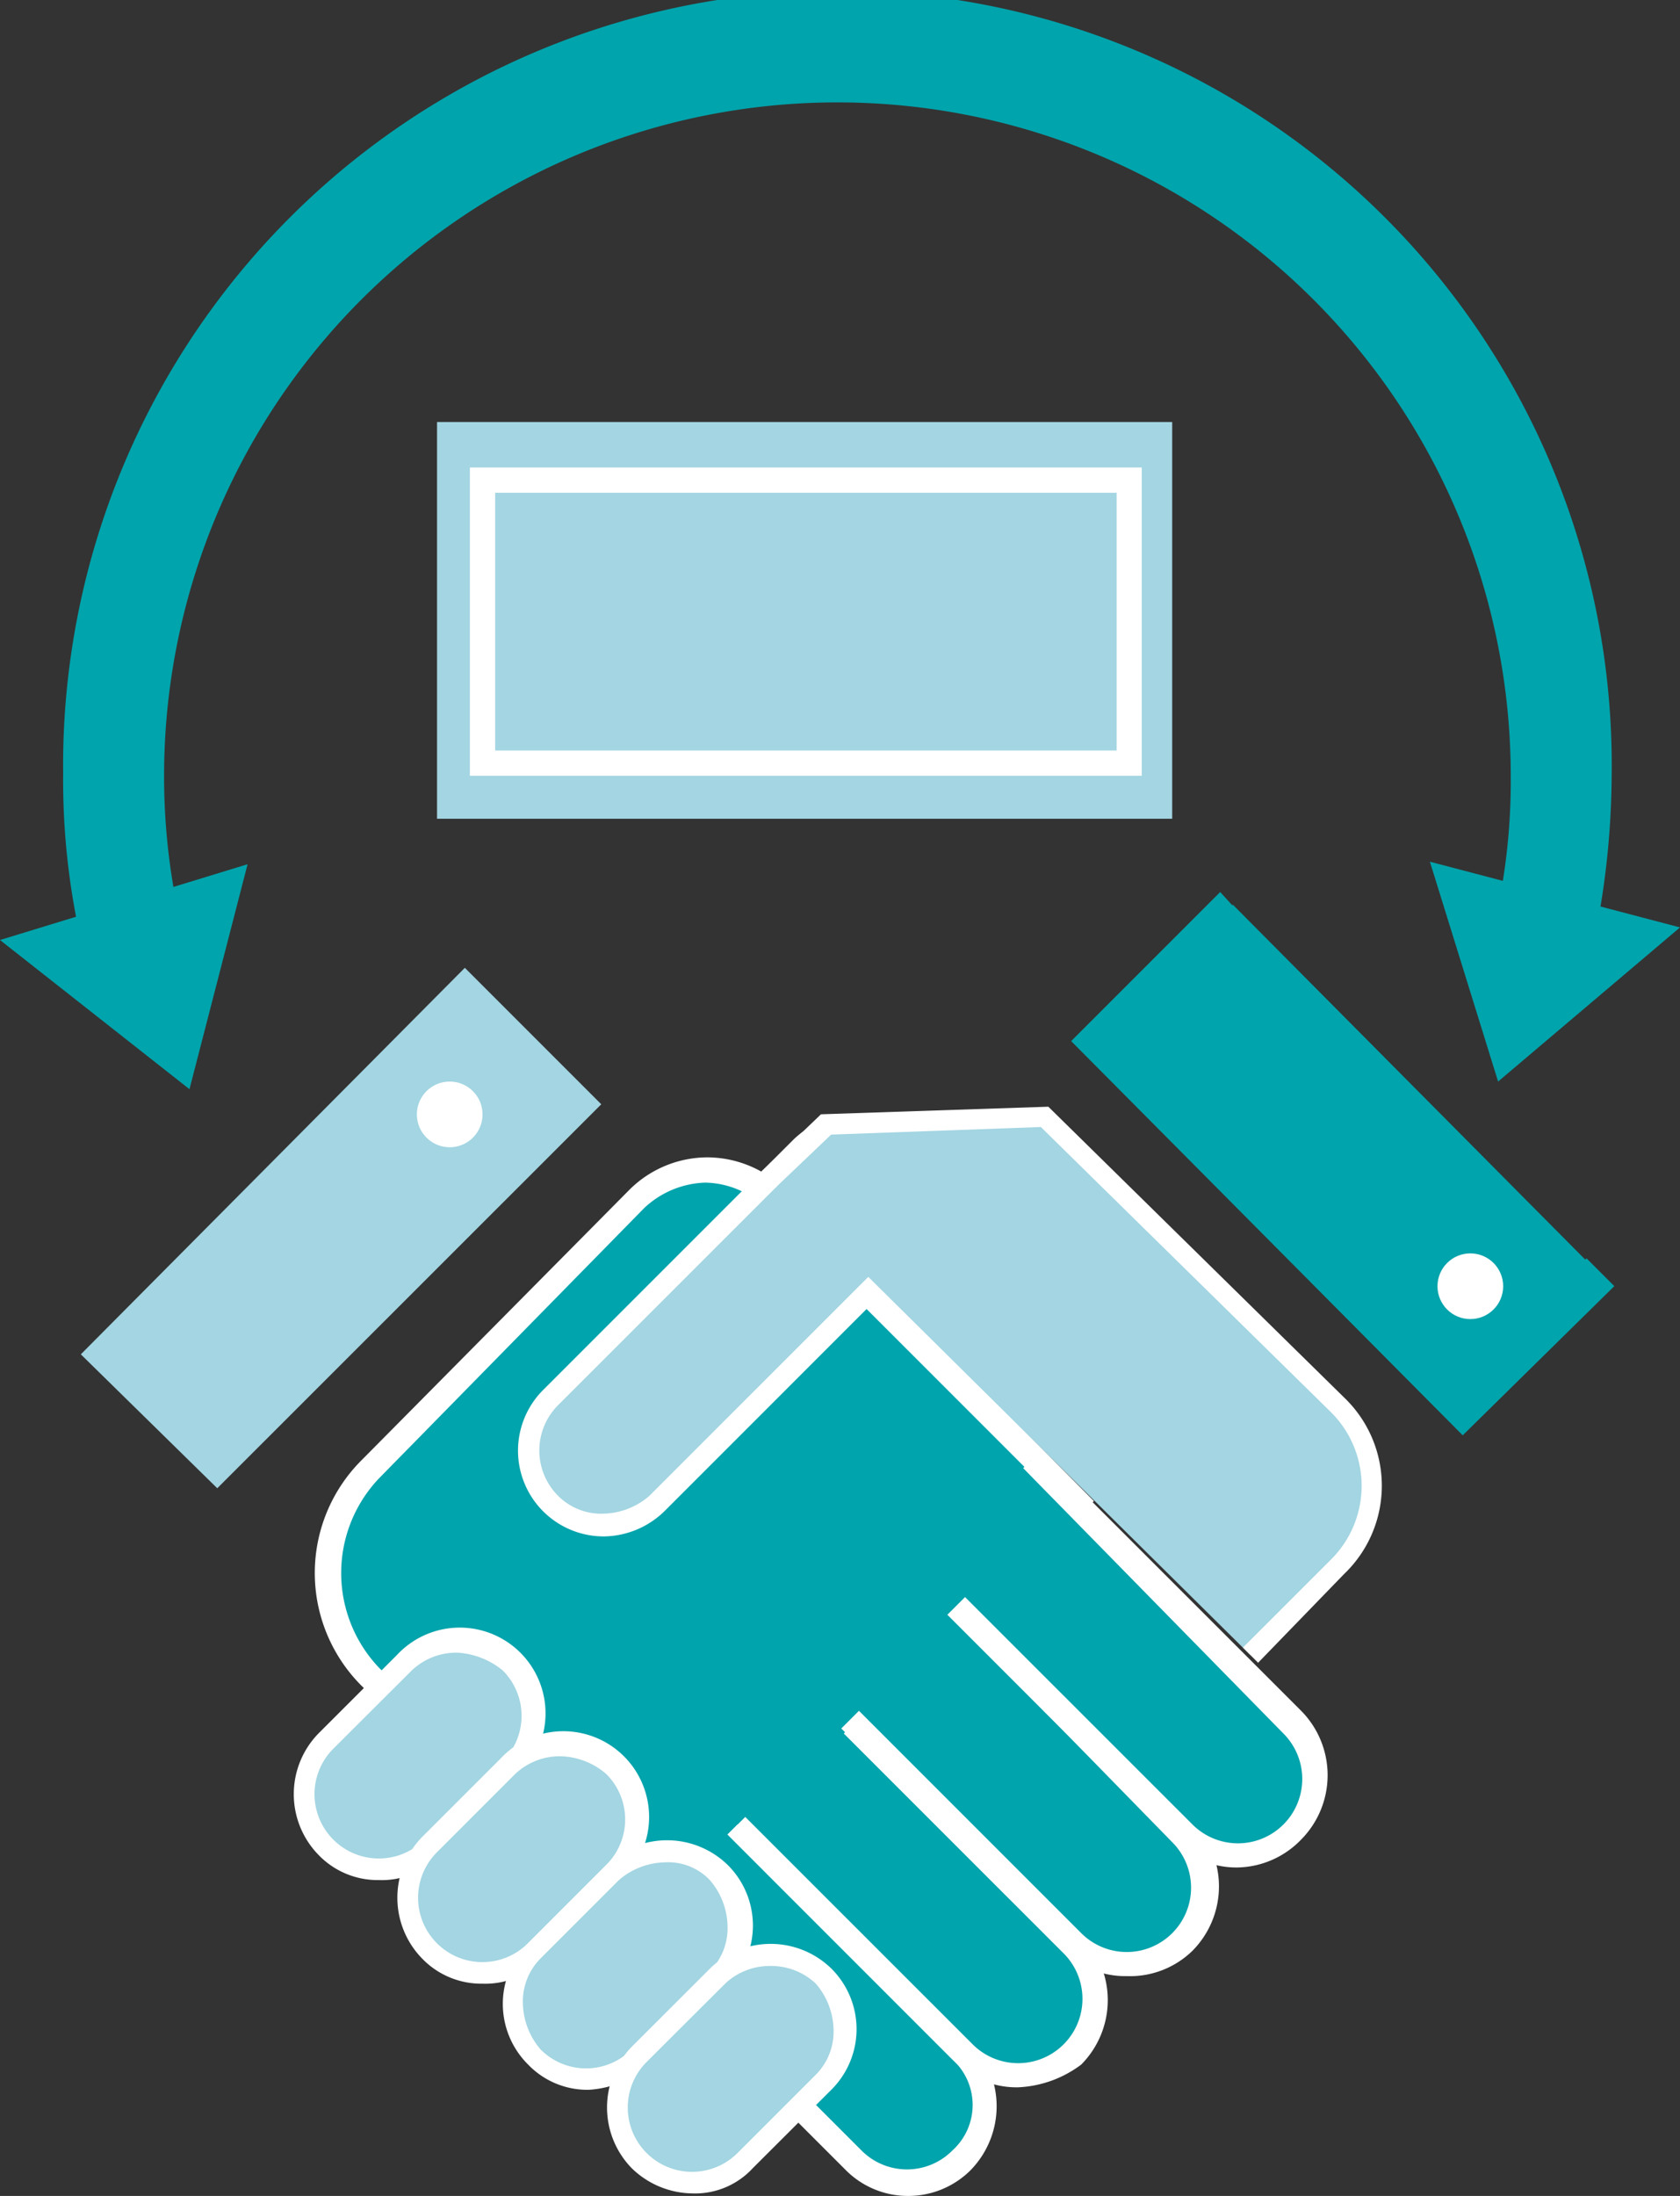 <svg xmlns="http://www.w3.org/2000/svg" width="58.26" height="76.132" viewBox="0 0 58.26 76.132"><rect x="0" y="0" width="58.26" height="76.132" fill="#333333" stroke="none"/><defs><style>.a{fill:#00a4ac;}.b{fill:#fff;}.c{fill:#a3d5e2;}</style></defs><g transform="translate(10.918 40.125)"><path class="a" d="M27.177,68.988l7.8,7.8a2.75,2.75,0,0,1,0,3.855h0a2.75,2.75,0,0,1-3.855,0L14.386,63.819a5.024,5.024,0,0,1,0-7.184l9.287-9.374a3.437,3.437,0,0,1,4.819,0L39.18,58.037" transform="translate(-12.513 -45.859)"/><path class="b" d="M33.084,81.807a3.041,3.041,0,0,1-2.19-.876L14.072,64.11a5.525,5.525,0,0,1,0-7.8l9.287-9.374A3.844,3.844,0,0,1,26.075,45.8h0a3.844,3.844,0,0,1,2.716,1.139L39.479,57.715l-.613.613L28.09,47.552a3.059,3.059,0,0,0-2.1-.876h0a3.233,3.233,0,0,0-2.1.876l-9.2,9.374a4.764,4.764,0,0,0,0,6.571L31.419,80.23a2.22,2.22,0,0,0,3.154,0,2.125,2.125,0,0,0,0-3.154l-7.8-7.8.613-.613,7.8,7.8a3.173,3.173,0,0,1,0,4.468A3.059,3.059,0,0,1,33.084,81.807Z" transform="translate(-12.462 -45.8)"/></g><g transform="translate(25.231 59.487)"><path class="a" d="M29.1,71.592l7.885,7.885a2.75,2.75,0,0,0,3.855,0h0a2.75,2.75,0,0,0,0-3.855L33.218,68" transform="translate(-28.837 -67.912)"/><path class="b" d="M38.875,80.779a3.041,3.041,0,0,1-2.19-.876L28.8,72.018l.613-.613L37.3,79.289a2.23,2.23,0,0,0,3.154-3.154L32.83,68.513l.613-.613,7.622,7.622a3.173,3.173,0,0,1,0,4.468A3.919,3.919,0,0,1,38.875,80.779Z" transform="translate(-28.8 -67.9)"/></g><g transform="translate(29.174 55.457)"><path class="a" d="M33.7,67.467l7.71,7.71a2.75,2.75,0,0,0,3.855,0h0a2.75,2.75,0,0,0,0-3.855l-7.8-7.622" transform="translate(-33.35 -63.35)"/><path class="b" d="M43.2,76.354a3.041,3.041,0,0,1-2.19-.876l-7.71-7.71.613-.613,7.71,7.71a2.23,2.23,0,0,0,3.154-3.154l-7.622-7.8.613-.613,7.71,7.71a3.173,3.173,0,0,1,0,4.468A3.1,3.1,0,0,1,43.2,76.354Z" transform="translate(-33.3 -63.3)"/></g><g transform="translate(32.853 50.288)"><path class="a" d="M37.8,62.706l7.885,7.885a2.75,2.75,0,0,0,3.855,0h0a2.75,2.75,0,0,0,0-3.855L40.428,57.8" transform="translate(-37.537 -57.45)"/><path class="b" d="M47.575,71.856a3.041,3.041,0,0,1-2.19-.876L37.5,63.095l.613-.613L46,70.366a2.23,2.23,0,0,0,3.154-3.154l-9.024-9.2.613-.613,9.024,9.024a3.173,3.173,0,0,1,0,4.468A3.137,3.137,0,0,1,47.575,71.856Z" transform="translate(-37.5 -57.4)"/></g><g transform="translate(10.185 56.53)"><path class="c" d="M19.184,69.368l-2.716,2.716a2.541,2.541,0,0,1-3.68,0h0a2.541,2.541,0,0,1,0-3.68L15.5,65.688a2.541,2.541,0,0,1,3.68,0h0A2.7,2.7,0,0,1,19.184,69.368Z" transform="translate(-11.671 -64.571)"/><path class="b" d="M14.582,73.176a2.847,2.847,0,0,1-2.1-.876,3.015,3.015,0,0,1,0-4.205L15.2,65.379A2.974,2.974,0,1,1,19.4,69.584L16.684,72.3A2.717,2.717,0,0,1,14.582,73.176ZM17.3,65.292a2.249,2.249,0,0,0-1.577.613L13,68.621a2.23,2.23,0,0,0,3.154,3.154l2.716-2.716a2.221,2.221,0,0,0,0-3.154A2.729,2.729,0,0,0,17.3,65.292Z" transform="translate(-11.625 -64.525)"/></g><g transform="translate(17.96 38.658)"><path class="c" d="M34.041,48.968l-8.673,8.673a2.541,2.541,0,0,1-3.68,0h0a2.541,2.541,0,0,1,0-3.68l8.673-8.673a2.541,2.541,0,0,1,3.68,0h0A2.54,2.54,0,0,1,34.041,48.968Z" transform="translate(-20.55 -44.171)"/><path class="b" d="M23.479,58.734h0a2.974,2.974,0,0,1-2.1-5.081l8.673-8.673a3.015,3.015,0,0,1,4.205,0,2.961,2.961,0,0,1,0,4.205l-8.673,8.673A3.059,3.059,0,0,1,23.479,58.734Zm8.673-13.842a2.519,2.519,0,0,0-1.577.613L21.9,54.178a2.221,2.221,0,0,0,0,3.154,2.111,2.111,0,0,0,1.577.613h0a2.519,2.519,0,0,0,1.577-.613l8.673-8.673a2.111,2.111,0,0,0,.613-1.577,2.519,2.519,0,0,0-.613-1.577A2.111,2.111,0,0,0,32.152,44.892Z" transform="translate(-20.5 -44.125)"/></g><g transform="translate(13.777 60.122)"><path class="c" d="M23.284,73.568l-2.716,2.716a2.541,2.541,0,0,1-3.68,0h0a2.541,2.541,0,0,1,0-3.68L19.6,69.888a2.541,2.541,0,0,1,3.68,0h0A2.54,2.54,0,0,1,23.284,73.568Z" transform="translate(-15.771 -68.684)"/><path class="b" d="M18.682,77.276a2.848,2.848,0,0,1-2.1-.876,3.015,3.015,0,0,1,0-4.205L19.3,69.479A2.974,2.974,0,1,1,23.5,73.684L20.784,76.4A2.717,2.717,0,0,1,18.682,77.276ZM21.4,69.392A2.249,2.249,0,0,0,19.821,70L17.1,72.721a2.23,2.23,0,0,0,3.154,3.154l2.716-2.716a2.221,2.221,0,0,0,0-3.154A2.519,2.519,0,0,0,21.4,69.392Z" transform="translate(-15.725 -68.625)"/></g><g transform="translate(17.434 63.801)"><path class="c" d="M27.384,77.668l-2.716,2.716a2.541,2.541,0,0,1-3.68,0h0a2.541,2.541,0,0,1,0-3.68L23.7,73.989a2.541,2.541,0,0,1,3.68,0h0A2.541,2.541,0,0,1,27.384,77.668Z" transform="translate(-19.937 -72.871)"/><path class="b" d="M22.879,81.476a2.847,2.847,0,0,1-2.1-.876,2.961,2.961,0,0,1,0-4.205l2.716-2.716a3.015,3.015,0,0,1,4.205,0,2.961,2.961,0,0,1,0,4.205L24.981,80.6A3.425,3.425,0,0,1,22.879,81.476Zm2.628-7.885a2.519,2.519,0,0,0-1.577.613l-2.716,2.716A2.111,2.111,0,0,0,20.6,78.5a2.519,2.519,0,0,0,.613,1.577,2.221,2.221,0,0,0,3.154,0l2.716-2.716a2.111,2.111,0,0,0,.613-1.577,2.519,2.519,0,0,0-.613-1.577A1.987,1.987,0,0,0,25.507,73.592Z" transform="translate(-19.9 -72.825)"/></g><g transform="translate(21.048 67.393)"><path class="c" d="M31.584,81.768l-2.716,2.716a2.541,2.541,0,0,1-3.68,0h0a2.541,2.541,0,0,1,0-3.68L27.9,78.088a2.541,2.541,0,0,1,3.68,0h0A2.7,2.7,0,0,1,31.584,81.768Z" transform="translate(-24.071 -76.971)"/><path class="b" d="M26.982,85.576a3.059,3.059,0,0,1-2.1-.876,3.015,3.015,0,0,1,0-4.205L27.6,77.779a3.015,3.015,0,0,1,4.205,0,2.961,2.961,0,0,1,0,4.205L29.084,84.7A2.717,2.717,0,0,1,26.982,85.576ZM29.7,77.692a2.249,2.249,0,0,0-1.577.613L25.4,81.021a2.23,2.23,0,0,0,3.154,3.154l2.716-2.716a2.111,2.111,0,0,0,.613-1.577,2.519,2.519,0,0,0-.613-1.577A2.249,2.249,0,0,0,29.7,77.692Z" transform="translate(-24.025 -76.925)"/></g><g transform="translate(26.37 38.373)"><path class="c" d="M47.146,62.861l3.066-3.066a4.019,4.019,0,0,0,0-5.695L40.049,44.2l-7.622.263L30.5,46.39" transform="translate(-30.15 -43.85)"/><path class="b" d="M47.359,63.074l-.526-.526L49.9,59.482a3.6,3.6,0,0,0,0-5.081L39.825,44.5l-7.272.263L30.626,46.6l-.526-.526,2.1-2.015,7.885-.263,10.25,10.075a4.234,4.234,0,0,1,0,6.133Z" transform="translate(-30.1 -43.8)"/></g><g transform="translate(37.146 30.926)"><path class="a" d="M60.834,48.591,56.1,53.322,43.4,40.531,48.131,35.8" transform="translate(-42.524 -35.362)"/><path class="a" d="M55.979,54.136,42.4,40.469,47.569,35.3l.876.964L44.24,40.469,55.979,52.3,60.272,48l.964.964Z" transform="translate(-42.4 -35.3)"/></g><g transform="translate(2.803 33.554)"><path class="c" d="M3.2,51.7l4.731,4.643L21.248,43.031,16.517,38.3" transform="translate(-3.2 -38.3)"/></g><g transform="translate(49.85 43.454)"><circle class="b" cx="1.139" cy="1.139" r="1.139"/></g><g transform="translate(14.456 37.497)"><circle class="b" cx="1.139" cy="1.139" r="1.139"/></g><g transform="translate(15.156 14.631)"><rect class="c" width="25.494" height="13.755"/></g><g transform="translate(16.295 16.208)"><path class="b" d="M41.816,29.188H18.6V18.5H41.9V29.188Zm-22.34-.876H41.028V19.376H19.476Z" transform="translate(-18.6 -18.5)"/></g><g transform="translate(2.19)"><path class="a" d="M3.376,33.642A25.207,25.207,0,0,1,2.5,26.808a26.852,26.852,0,1,1,53.7.088,28.612,28.612,0,0,1-.7,6.133l-3.417-.788A21.749,21.749,0,0,0,52.7,26.9,23.348,23.348,0,1,0,6,26.9a22.7,22.7,0,0,0,.788,5.957Z" transform="translate(-2.5 0)"/></g><g transform="translate(0 29.962)"><path class="a" d="M6.571,42,0,36.828,8.586,34.2Z" transform="translate(0 -34.2)"/></g><g transform="translate(49.587 29.875)"><path class="a" d="M58.965,41.722l6.308-5.344L56.6,34.1Z" transform="translate(-56.6 -34.1)"/></g></svg>